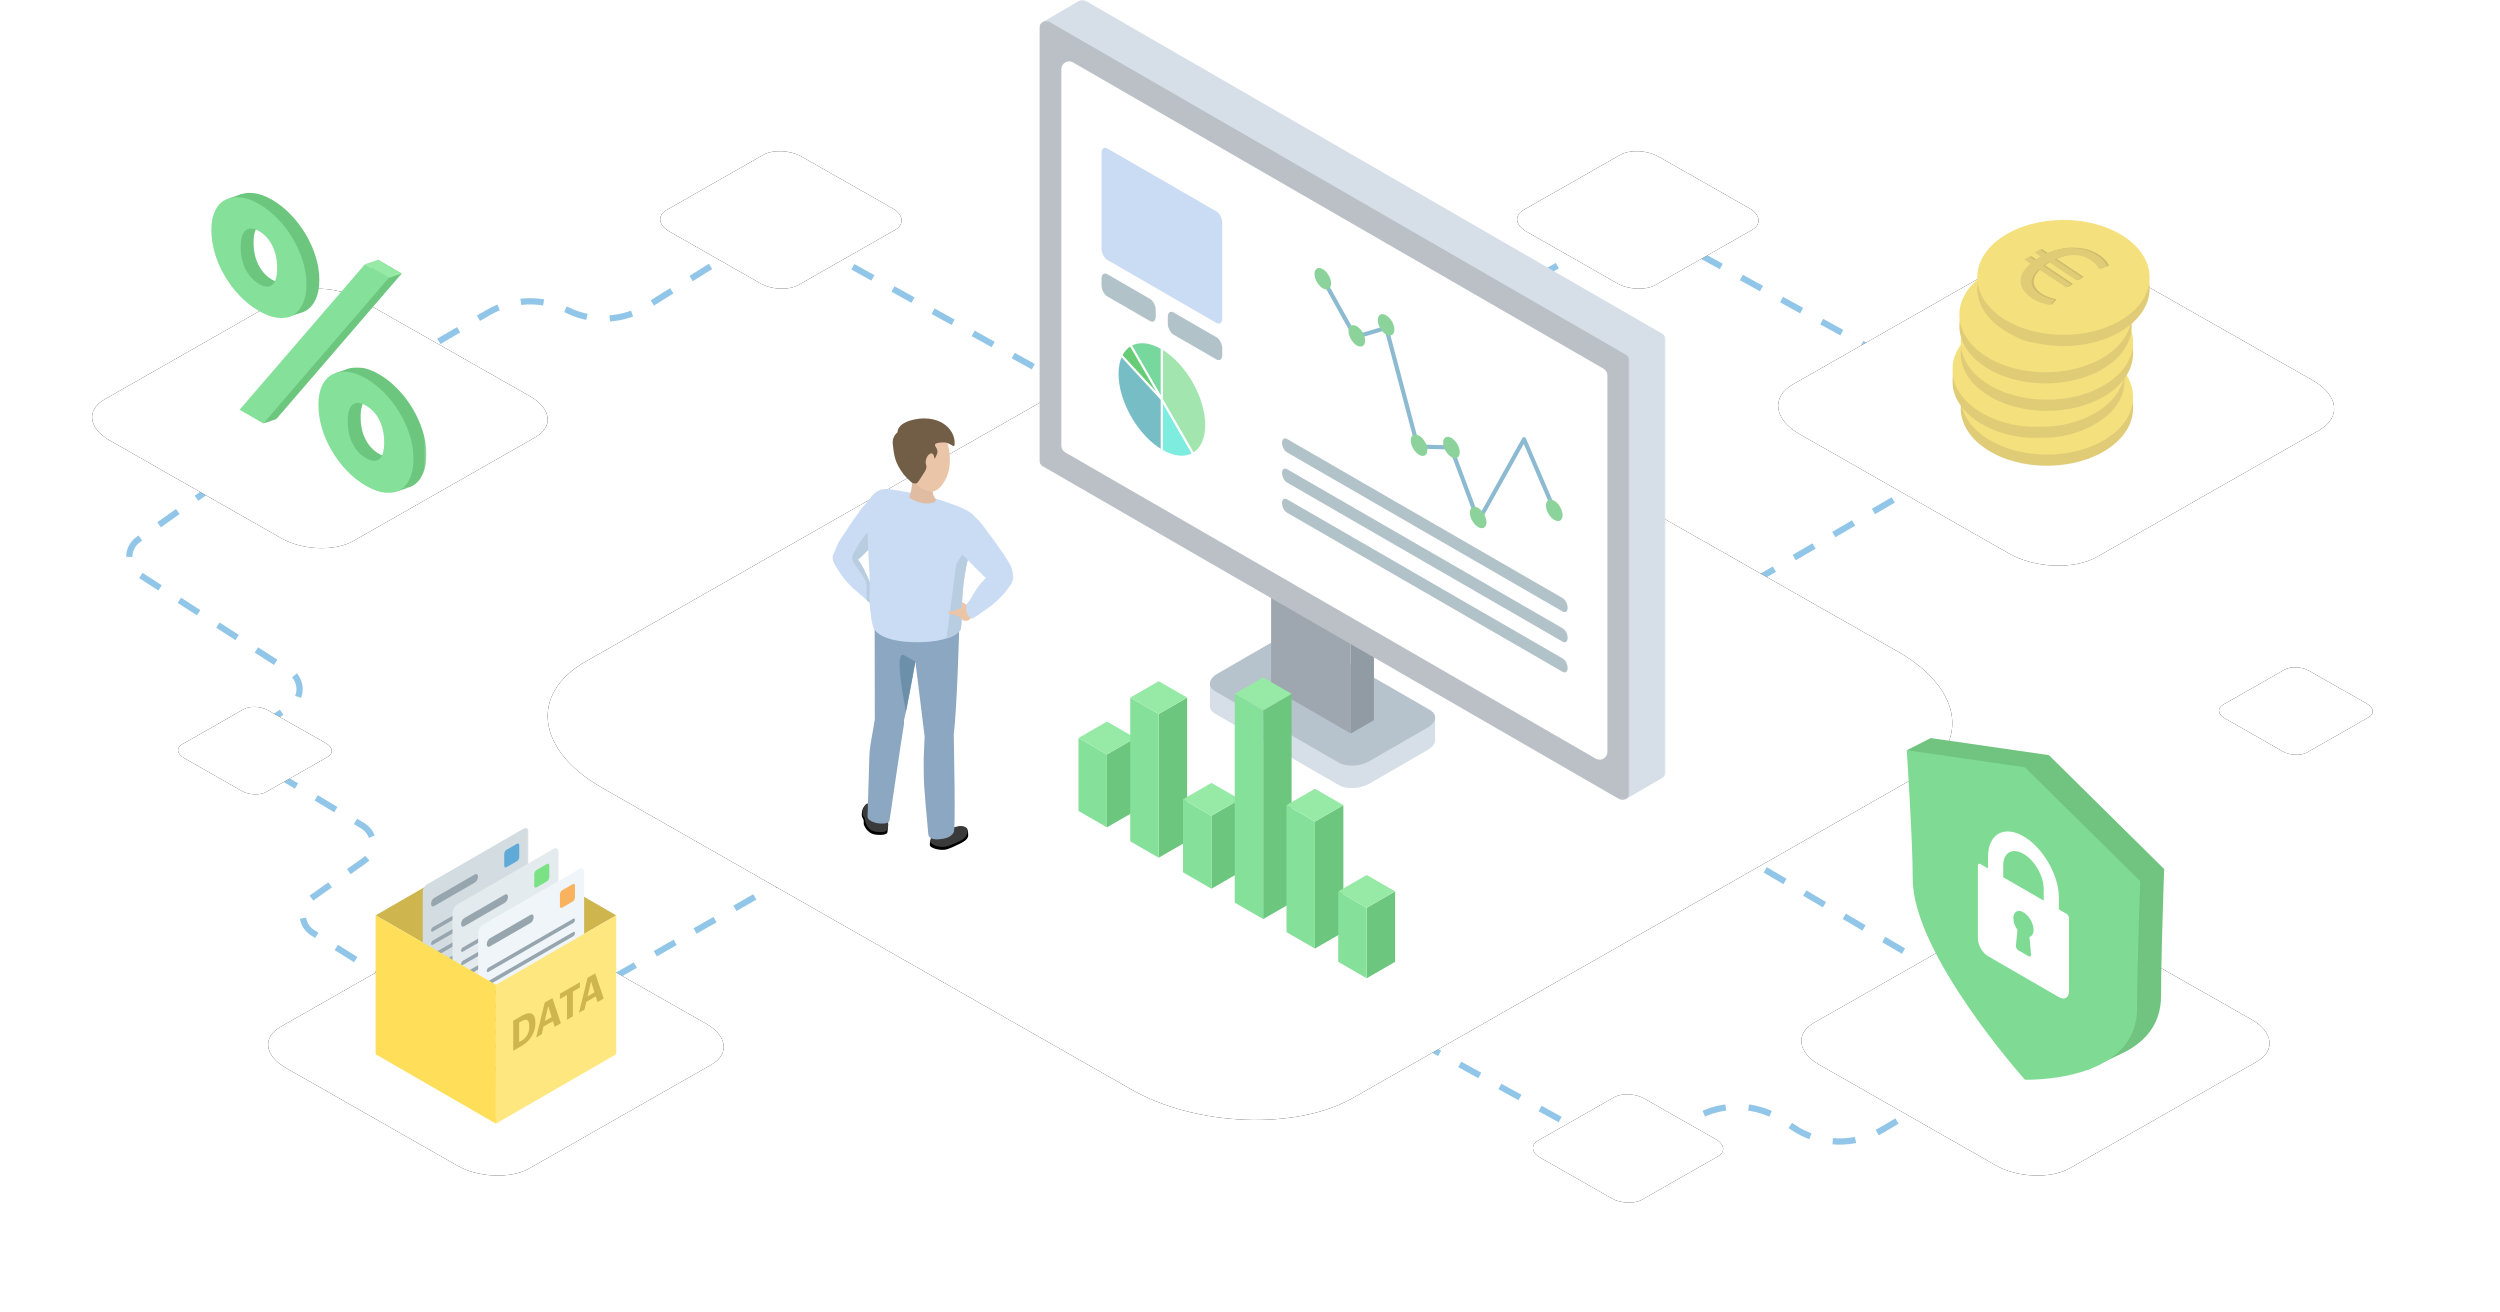 <svg xmlns="http://www.w3.org/2000/svg" xmlns:xlink="http://www.w3.org/1999/xlink" width="1200" height="630" viewBox="0 0 1200 630"><defs><filter id="b" width="164.1%" height="212.5%" x="-32%" y="-56.2%" filterUnits="objectBoundingBox"><feOffset in="SourceAlpha" result="shadowOffsetOuter1"/><feGaussianBlur in="shadowOffsetOuter1" result="shadowBlurOuter1" stdDeviation="24"/><feColorMatrix in="shadowBlurOuter1" values="0 0 0 0 0.216 0 0 0 0 0.561 0 0 0 0 0.749 0 0 0 0.15 0"/></filter><filter id="d" width="154%" height="194.7%" x="-27%" y="-47.4%" filterUnits="objectBoundingBox"><feOffset in="SourceAlpha" result="shadowOffsetOuter1"/><feGaussianBlur in="shadowOffsetOuter1" result="shadowBlurOuter1" stdDeviation="24"/><feColorMatrix in="shadowBlurOuter1" values="0 0 0 0 0.216 0 0 0 0 0.561 0 0 0 0 0.749 0 0 0 0.15 0"/></filter><filter id="f" width="224.3%" height="318.2%" x="-62.1%" y="-109.1%" filterUnits="objectBoundingBox"><feOffset in="SourceAlpha" result="shadowOffsetOuter1"/><feGaussianBlur in="shadowOffsetOuter1" result="shadowBlurOuter1" stdDeviation="24"/><feColorMatrix in="shadowBlurOuter1" values="0 0 0 0 0.216 0 0 0 0 0.561 0 0 0 0 0.749 0 0 0 0.15 0"/></filter><filter id="h" width="224.3%" height="318.2%" x="-62.1%" y="-109.1%" filterUnits="objectBoundingBox"><feOffset in="SourceAlpha" result="shadowOffsetOuter1"/><feGaussianBlur in="shadowOffsetOuter1" result="shadowBlurOuter1" stdDeviation="24"/><feColorMatrix in="shadowBlurOuter1" values="0 0 0 0 0.216 0 0 0 0 0.561 0 0 0 0 0.749 0 0 0 0.15 0"/></filter><filter id="j" width="165.8%" height="215.6%" x="-32.9%" y="-57.8%" filterUnits="objectBoundingBox"><feOffset in="SourceAlpha" result="shadowOffsetOuter1"/><feGaussianBlur in="shadowOffsetOuter1" result="shadowBlurOuter1" stdDeviation="24"/><feColorMatrix in="shadowBlurOuter1" values="0 0 0 0 0.216 0 0 0 0 0.561 0 0 0 0 0.749 0 0 0 0.15 0"/></filter><filter id="l" width="165.8%" height="215.6%" x="-32.9%" y="-57.8%" filterUnits="objectBoundingBox"><feOffset in="SourceAlpha" result="shadowOffsetOuter1"/><feGaussianBlur in="shadowOffsetOuter1" result="shadowBlurOuter1" stdDeviation="24"/><feColorMatrix in="shadowBlurOuter1" values="0 0 0 0 0.216 0 0 0 0 0.561 0 0 0 0 0.749 0 0 0 0.15 0"/></filter><filter id="n" width="121.4%" height="137.5%" x="-10.7%" y="-18.8%" filterUnits="objectBoundingBox"><feOffset in="SourceAlpha" result="shadowOffsetOuter1"/><feGaussianBlur in="shadowOffsetOuter1" result="shadowBlurOuter1" stdDeviation="24"/><feColorMatrix in="shadowBlurOuter1" values="0 0 0 0 0.216 0 0 0 0 0.561 0 0 0 0 0.749 0 0 0 0.15 0"/></filter><filter id="p" width="257.7%" height="376.9%" x="-78.9%" y="-138.5%" filterUnits="objectBoundingBox"><feOffset in="SourceAlpha" result="shadowOffsetOuter1"/><feGaussianBlur in="shadowOffsetOuter1" result="shadowBlurOuter1" stdDeviation="24"/><feColorMatrix in="shadowBlurOuter1" values="0 0 0 0 0.216 0 0 0 0 0.561 0 0 0 0 0.749 0 0 0 0.15 0"/></filter><filter id="r" width="295.3%" height="442.9%" x="-97.6%" y="-171.4%" filterUnits="objectBoundingBox"><feOffset in="SourceAlpha" result="shadowOffsetOuter1"/><feGaussianBlur in="shadowOffsetOuter1" result="shadowBlurOuter1" stdDeviation="24"/><feColorMatrix in="shadowBlurOuter1" values="0 0 0 0 0.216 0 0 0 0 0.561 0 0 0 0 0.749 0 0 0 0.15 0"/></filter><filter id="t" width="295.3%" height="442.9%" x="-97.6%" y="-171.4%" filterUnits="objectBoundingBox"><feOffset in="SourceAlpha" result="shadowOffsetOuter1"/><feGaussianBlur in="shadowOffsetOuter1" result="shadowBlurOuter1" stdDeviation="24"/><feColorMatrix in="shadowBlurOuter1" values="0 0 0 0 0.216 0 0 0 0 0.561 0 0 0 0 0.749 0 0 0 0.15 0"/></filter><path id="a" d="M873.334,511.122 L957.918,559.335 C968.279,565.306 984.34,565.954 993.458,560.768 L1083.257,509.587 C1092.341,504.4 1091.201,495.358 1080.701,489.353 L996.014,441.209 C985.479,435.237 969.592,434.589 960.474,439.776 L870.674,490.957 C861.729,496.075 862.834,505.117 873.334,511.122 Z"/><path id="c" d="M863.824,208.396 L964.267,265.649 C976.572,272.739 995.643,273.509 1006.471,267.35 L1113.108,206.573 C1123.894,200.414 1122.541,189.677 1110.073,182.545 L1009.506,125.374 C996.997,118.283 978.13,117.513 967.302,123.672 L860.666,184.45 C850.043,190.528 851.355,201.265 863.824,208.396 Z"/><path id="e" d="M321.376,111.164 L364.99,136.023 C370.332,139.102 378.614,139.436 383.315,136.762 L429.618,110.372 C434.302,107.698 433.714,103.035 428.3,99.939 L384.633,75.115 C379.201,72.036 371.009,71.701 366.308,74.376 L320.005,100.766 C315.392,103.405 315.962,108.067 321.376,111.164 Z"/><path id="g" d="M732.71,111.164 L776.324,136.023 C781.666,139.102 789.948,139.436 794.649,136.762 L840.952,110.372 C845.636,107.698 845.048,103.035 839.634,99.939 L795.967,75.115 C790.535,72.036 782.343,71.701 777.642,74.376 L731.339,100.766 C726.726,103.405 727.296,108.067 732.71,111.164 Z"/><path id="i" d="M52.655,211.401 L134.958,258.314 C145.04,264.124 160.668,264.755 169.54,259.708 L256.918,209.907 C265.757,204.861 264.648,196.062 254.431,190.219 L172.027,143.373 C161.777,137.563 146.317,136.932 137.445,141.978 L50.067,191.78 C41.363,196.76 42.438,205.558 52.655,211.401 Z"/><path id="k" d="M137.153,512.555 L219.456,559.468 C229.538,565.278 245.165,565.909 254.038,560.862 L341.416,511.061 C350.254,506.015 349.145,497.216 338.929,491.373 L256.525,444.527 C246.274,438.717 230.815,438.086 221.943,443.132 L134.565,492.933 C125.861,497.914 126.936,506.712 137.153,512.555 Z"/><path id="m" d="M288.953,378.119 L542.706,522.757 C573.79,540.671 621.971,542.616 649.325,527.057 L918.723,373.513 C945.974,357.954 942.554,330.828 911.056,312.812 L656.992,168.379 C625.39,150.466 577.727,148.521 550.373,164.08 L280.975,317.623 C254.139,332.978 257.454,360.104 288.953,378.119 Z"/><path id="o" d="M739.346,555.68 L773.708,575.266 C777.917,577.692 784.442,577.955 788.146,575.848 L824.627,555.056 C828.317,552.949 827.854,549.276 823.589,546.836 L789.184,527.277 C784.905,524.852 778.45,524.588 774.746,526.695 L738.265,547.487 C734.631,549.567 735.08,553.24 739.346,555.68 Z"/><path id="q" d="M1067.982,344.856 L1095.736,360.676 C1099.136,362.635 1104.405,362.848 1107.397,361.146 L1136.863,344.352 C1139.843,342.65 1139.469,339.683 1136.024,337.713 L1108.236,321.915 C1104.779,319.956 1099.566,319.743 1096.574,321.445 L1067.109,338.239 C1064.174,339.918 1064.536,342.885 1067.982,344.856 Z"/><path id="s" d="M88.335,363.856 L116.09,379.676 C119.489,381.635 124.759,381.848 127.751,380.146 L157.216,363.352 C160.197,361.65 159.823,358.683 156.378,356.713 L128.59,340.915 C125.133,338.956 119.92,338.743 116.928,340.445 L87.463,357.239 C84.528,358.918 84.89,361.885 88.335,363.856 Z"/><polygon id="u" points="0 0 82.728 0 82.728 55.173 0 55.173"/><polygon id="w" points="0 0 82.728 0 82.728 55.173 0 55.173"/><polygon id="y" points="0 0 283.224 0 283.224 373.887 0 373.887"/><polygon id="A" points="0 0 283.224 0 283.224 373.887 0 373.887"/><polygon id="C" points="0 0 33.558 0 33.558 52.798 0 52.798"/><polygon id="E" points="0 0 45.636 0 45.636 58.17 0 58.17"/><polygon id="G" points="0 0 50.868 0 50.868 110.315 0 110.315"/></defs><g fill="none" fill-rule="evenodd"><rect width="1200" height="630" fill="#FFF"/><path stroke="#91C6E8" stroke-dasharray="11" stroke-width="3" d="M153.609,197.053 L234.298,150.066 C245.848,143.34 259.994,142.827 272.001,148.699 L272.483,148.935 C284.731,154.925 299.205,154.157 310.751,146.905 L362.904,114.147 C369.072,110.273 376.857,110.058 383.229,113.585 L568.999,216.422 C575.049,219.772 582.401,219.758 588.439,216.385 L776.503,111.336 C782.518,107.976 789.84,107.949 795.88,111.265 L921.252,180.083 C935.776,188.055 941.087,206.293 933.114,220.817 C930.492,225.594 926.619,229.567 921.909,232.308 L726.06,346.323 L726.06,346.323 L937.348,470.425 C951.635,478.816 956.414,497.2 948.022,511.487 C945.46,515.85 941.835,519.494 937.486,522.08 L903.438,542.322 C890.14,550.229 873.475,549.758 860.645,541.112 L856.107,538.055 C843.418,529.505 826.963,528.942 813.72,536.606 L791.225,549.625 C785.167,553.13 777.718,553.214 771.583,549.846 L466.232,382.227 C460.136,378.881 452.739,378.941 446.698,382.388 L247.404,496.08 C241.015,499.725 233.141,499.568 226.901,495.672 L150.038,447.679 C145.353,444.754 143.927,438.586 146.852,433.901 C147.553,432.777 148.472,431.804 149.553,431.038 L174.803,413.147 C179.31,409.954 180.375,403.712 177.182,399.206 C176.382,398.077 175.356,397.126 174.17,396.414 L124.198,366.409 C119.464,363.565 117.93,357.422 120.773,352.687 C121.53,351.427 122.555,350.349 123.776,349.53 L139.364,339.076 C143.951,336 145.176,329.788 142.1,325.201 C141.34,324.069 140.357,323.103 139.211,322.365 L66.656,275.617 C62.013,272.626 60.674,266.437 63.666,261.795 C64.356,260.724 65.244,259.795 66.283,259.057 L153.609,197.053 L153.609,197.053 Z"/><use xlink:href="#a" fill="#000" filter="url(#b)"/><use xlink:href="#a" fill="#FFF"/><use xlink:href="#c" fill="#000" filter="url(#d)"/><use xlink:href="#c" fill="#FFF"/><use xlink:href="#e" fill="#000" filter="url(#f)"/><use xlink:href="#e" fill="#FFF"/><use xlink:href="#g" fill="#000" filter="url(#h)"/><use xlink:href="#g" fill="#FFF"/><use xlink:href="#i" fill="#000" filter="url(#j)"/><use xlink:href="#i" fill="#FFF"/><use xlink:href="#k" fill="#000" filter="url(#l)"/><use xlink:href="#k" fill="#FFF"/><use xlink:href="#m" fill="#000" filter="url(#n)"/><use xlink:href="#m" fill="#FFF"/><use xlink:href="#o" fill="#000" filter="url(#p)"/><use xlink:href="#o" fill="#FFF"/><use xlink:href="#q" fill="#000" filter="url(#r)"/><use xlink:href="#q" fill="#FFF"/><use xlink:href="#s" fill="#000" filter="url(#t)"/><use xlink:href="#s" fill="#FFF"/><g transform="translate(937.116 105.569)"><path fill="#E0CC77" d="M74.652,109.921 C58.498,120.693 32.308,120.693 16.154,109.921 C0,99.147 0,81.68 16.153,70.907 C32.307,60.133 58.496,60.135 74.65,70.907 C90.804,81.681 90.805,99.148 74.652,109.921"/><path fill="#F4E07D" d="M74.652,104.561 C58.498,115.333 32.308,115.333 16.154,104.561 C0,93.787 0,76.32 16.153,65.547 C32.307,54.773 58.496,54.775 74.65,65.547 C90.804,76.321 90.805,93.788 74.652,104.561"/><path fill="#CEBB6B" d="M39.986,98.046 C37.58,97.738 34.204,96.782 31.152,94.746 C27.405,92.247 25.509,89.07 25.878,85.739 C26.064,83.271 27.589,80.71 30.504,78.212 L27.637,76.3 L29.902,74.788 L32.539,76.546 C32.771,76.392 33.002,76.238 33.233,76.084 C33.973,75.59 34.713,75.158 35.407,74.757 L32.677,72.938 L34.99,71.395 L38.043,73.431 C41.835,71.642 45.906,70.778 49.652,70.747 C54.462,70.686 58.856,71.765 62.65,74.294 C65.377,76.115 66.719,78.058 67.321,79.385 L63.343,80.804 C62.881,79.569 61.539,77.873 59.458,76.485 C56.96,74.819 54.046,74.048 50.809,74.109 C48.079,74.079 45.073,74.85 42.16,76.176 L55.064,84.783 L52.751,86.324 L39.43,77.441 C38.782,77.811 38.043,78.243 37.395,78.675 C37.118,78.86 36.886,79.014 36.563,79.229 L49.976,88.176 L47.71,89.687 L34.621,80.958 C32.308,82.993 31.244,84.937 31.104,86.695 C31.012,89.039 32.446,91.168 34.944,92.834 C37.396,94.468 40.449,95.271 42.114,95.579 L39.986,98.046 Z"/><path fill="#E0CC77" d="M39.008,98.275 C36.602,97.966 33.226,97.01 30.173,94.975 C26.427,92.475 24.531,89.298 24.9,85.967 C25.085,83.499 26.611,80.939 29.525,78.441 L26.657,76.528 L28.924,75.016 L31.561,76.774 C31.792,76.62 32.023,76.466 32.255,76.312 C32.995,75.818 33.734,75.387 34.428,74.985 L31.699,73.166 L34.012,71.623 L37.064,73.658 C40.856,71.87 44.927,71.006 48.674,70.975 C53.483,70.914 57.877,71.993 61.671,74.523 C64.399,76.343 65.741,78.286 66.342,79.613 L62.365,81.032 C61.902,79.797 60.561,78.101 58.479,76.714 C55.981,75.047 53.068,74.276 49.83,74.337 C47.101,74.307 44.094,75.078 41.181,76.404 L54.085,85.011 L51.772,86.553 L38.452,77.67 C37.804,78.039 37.064,78.472 36.416,78.903 C36.139,79.088 35.908,79.243 35.585,79.458 L48.997,88.404 L46.732,89.915 L33.642,81.186 C31.33,83.222 30.265,85.165 30.126,86.923 C30.034,89.267 31.468,91.396 33.966,93.062 C36.418,94.696 39.47,95.498 41.135,95.806 L39.008,98.275 Z"/><g transform="translate(0 49.652)"><mask id="v" fill="#fff"><use xlink:href="#u"/></mask><path fill="#E0CC77" d="M70.613,47.093 C54.459,57.866 28.27,57.866 12.116,47.093 C-4.038,36.319 -4.038,18.852 12.114,8.08 C28.268,-2.694 54.457,-2.693 70.611,8.08 C86.765,18.854 86.767,36.321 70.613,47.093" mask="url(#v)"/></g><g transform="translate(0 44.292)"><mask id="x" fill="#fff"><use xlink:href="#w"/></mask><path fill="#F4E07D" d="M70.613,47.093 C54.459,57.866 28.27,57.866 12.116,47.093 C-4.038,36.319 -4.038,18.852 12.114,8.08 C28.268,-2.694 54.457,-2.693 70.611,8.08 C86.765,18.854 86.767,36.321 70.613,47.093" mask="url(#x)"/></g><path fill="#CEBB6B" d="M35.948,84.871 C33.541,84.563 30.166,83.606 27.113,81.571 C23.367,79.072 21.471,75.895 21.84,72.563 C22.025,70.095 23.551,67.535 26.465,65.037 L23.597,63.125 L25.863,61.612 L28.501,63.371 C28.732,63.217 28.963,63.062 29.195,62.908 C29.934,62.415 30.674,61.983 31.368,61.581 L28.639,59.762 L30.951,58.219 L34.004,60.256 C37.796,58.467 41.867,57.602 45.614,57.571 C50.423,57.51 54.817,58.59 58.611,61.119 C61.339,62.939 62.681,64.883 63.282,66.21 L59.305,67.628 C58.842,66.395 57.501,64.697 55.419,63.31 C52.921,61.644 50.008,60.873 46.77,60.934 C44.041,60.904 41.034,61.675 38.121,63 L51.025,71.607 L48.712,73.149 L35.392,64.266 C34.744,64.635 34.004,65.068 33.356,65.499 C33.079,65.685 32.848,65.839 32.524,66.054 L45.937,75.001 L43.671,76.511 L30.582,67.782 C28.27,69.818 27.205,71.761 27.066,73.52 C26.974,75.863 28.407,77.992 30.905,79.659 C33.358,81.292 36.41,82.096 38.075,82.404 L35.948,84.871 Z"/><path fill="#E0CC77" d="M34.969,85.099 C32.563,84.791 29.187,83.835 26.135,81.799 C22.388,79.3 20.492,76.123 20.861,72.792 C21.047,70.323 22.572,67.763 25.487,65.265 L22.618,63.353 L24.885,61.841 L27.522,63.599 C27.753,63.445 27.985,63.291 28.216,63.136 C28.956,62.643 29.696,62.211 30.389,61.81 L27.66,59.991 L29.973,58.447 L33.025,60.483 C36.818,58.695 40.889,57.831 44.635,57.8 C49.444,57.739 53.839,58.818 57.632,61.347 C60.36,63.168 61.702,65.111 62.304,66.438 L58.326,67.857 C57.864,66.622 56.522,64.926 54.44,63.538 C51.942,61.872 49.029,61.101 45.791,61.162 C43.062,61.132 40.056,61.903 37.142,63.228 L50.046,71.836 L47.734,73.377 L34.413,64.494 C33.765,64.864 33.025,65.296 32.378,65.728 C32.1,65.913 31.869,66.067 31.546,66.282 L44.958,75.229 L42.693,76.74 L29.604,68.011 C27.291,70.046 26.226,71.99 26.087,73.748 C25.995,76.092 27.429,78.221 29.927,79.887 C32.379,81.521 35.431,82.324 37.096,82.632 L34.969,85.099 Z"/><path fill="#E0CC77" d="M74.652,83.57 C58.498,94.342 32.308,94.342 16.154,83.57 C0,72.796 0,55.329 16.153,44.556 C32.307,33.783 58.496,33.784 74.65,44.556 C90.804,55.33 90.805,72.797 74.652,83.57"/><path fill="#F4E07D" d="M74.652,78.21 C58.498,88.982 32.308,88.982 16.154,78.21 C0,67.436 0,49.969 16.153,39.196 C32.307,28.423 58.496,28.424 74.65,39.196 C90.804,49.97 90.805,67.437 74.652,78.21"/><path fill="#CEBB6B" d="M39.986,71.696 C37.58,71.387 34.204,70.431 31.152,68.396 C27.405,65.896 25.509,62.719 25.878,59.388 C26.064,56.92 27.589,54.36 30.504,51.862 L27.637,49.949 L29.902,48.437 L32.539,50.195 C32.771,50.041 33.002,49.887 33.233,49.733 C33.973,49.239 34.713,48.808 35.407,48.406 L32.677,46.587 L34.99,45.044 L38.043,47.079 C41.835,45.291 45.906,44.427 49.652,44.396 C54.462,44.335 58.856,45.414 62.65,47.943 C65.377,49.764 66.719,51.707 67.321,53.034 L63.343,54.453 C62.881,53.218 61.539,51.522 59.458,50.134 C56.96,48.468 54.046,47.697 50.809,47.758 C48.079,47.728 45.073,48.499 42.16,49.825 L55.064,58.432 L52.751,59.974 L39.43,51.091 C38.782,51.46 38.043,51.893 37.395,52.324 C37.118,52.509 36.886,52.664 36.563,52.879 L49.976,61.825 L47.71,63.336 L34.621,54.607 C32.308,56.643 31.244,58.586 31.104,60.344 C31.012,62.688 32.446,64.817 34.944,66.483 C37.396,68.117 40.449,68.919 42.114,69.227 L39.986,71.696 Z"/><path fill="#E0CC77" d="M39.008,71.924 C36.602,71.616 33.226,70.659 30.173,68.624 C26.427,66.125 24.531,62.948 24.9,59.617 C25.085,57.148 26.611,54.588 29.525,52.09 L26.657,50.178 L28.924,48.666 L31.561,50.424 C31.792,50.27 32.023,50.115 32.255,49.961 C32.995,49.468 33.734,49.036 34.428,48.634 L31.699,46.815 L34.012,45.272 L37.064,47.309 C40.856,45.52 44.927,44.655 48.674,44.624 C53.483,44.563 57.877,45.643 61.671,48.172 C64.399,49.992 65.741,51.936 66.342,53.263 L62.365,54.681 C61.902,53.447 60.561,51.751 58.479,50.363 C55.981,48.697 53.068,47.926 49.83,47.987 C47.101,47.957 44.094,48.728 41.181,50.053 L54.085,58.66 L51.772,60.202 L38.452,51.319 C37.804,51.688 37.064,52.121 36.416,52.553 C36.139,52.738 35.908,52.892 35.585,53.107 L48.997,62.054 L46.732,63.564 L33.642,54.836 C31.33,56.871 30.265,58.814 30.126,60.573 C30.034,62.917 31.468,65.045 33.966,66.712 C36.418,68.345 39.47,69.149 41.135,69.457 L39.008,71.924 Z"/><path fill="#E0CC77" d="M73.992,70.395 C57.838,81.167 31.649,81.167 15.495,70.395 C-0.659,59.621 -0.659,42.154 15.493,31.381 C31.647,20.607 57.837,20.609 73.991,31.381 C90.144,42.155 90.146,59.622 73.992,70.395"/><path fill="#F4E07D" d="M73.992,65.035 C57.838,75.807 31.649,75.807 15.495,65.035 C-0.659,54.261 -0.659,36.794 15.493,26.021 C31.647,15.247 57.837,15.249 73.991,26.021 C90.144,36.795 90.146,54.262 73.992,65.035"/><path fill="#CEBB6B" d="M39.327,58.52 C36.92,58.212 33.545,57.256 30.492,55.22 C26.746,52.721 24.85,49.544 25.219,46.213 C25.404,43.745 26.93,41.184 29.844,38.686 L26.977,36.774 L29.242,35.262 L31.88,37.02 C32.111,36.866 32.342,36.712 32.574,36.558 C33.313,36.064 34.053,35.632 34.747,35.231 L32.018,33.412 L34.331,31.868 L37.383,33.904 C41.175,32.116 45.246,31.252 48.993,31.221 C53.802,31.16 58.196,32.239 61.99,34.768 C64.718,36.589 66.06,38.532 66.661,39.859 L62.684,41.278 C62.221,40.043 60.88,38.347 58.798,36.959 C56.3,35.293 53.387,34.522 50.149,34.583 C47.42,34.553 44.413,35.324 41.5,36.649 L54.404,45.257 L52.091,46.798 L38.771,37.915 C38.123,38.285 37.383,38.717 36.735,39.149 C36.458,39.334 36.227,39.488 35.903,39.703 L49.316,48.65 L47.051,50.161 L33.961,41.432 C31.649,43.467 30.584,45.411 30.445,47.169 C30.353,49.513 31.786,51.642 34.285,53.308 C36.737,54.942 39.789,55.744 41.454,56.053 L39.327,58.52 Z"/><path fill="#E0CC77" d="M38.348,58.749 C35.942,58.44 32.566,57.484 29.514,55.449 C25.767,52.949 23.871,49.772 24.24,46.441 C24.426,43.973 25.951,41.413 28.866,38.915 L25.997,37.002 L28.264,35.49 L30.901,37.248 C31.133,37.094 31.364,36.94 31.595,36.786 C32.335,36.292 33.075,35.861 33.769,35.459 L31.039,33.64 L33.352,32.097 L36.405,34.134 C40.197,32.344 44.268,31.48 48.014,31.449 C52.824,31.388 57.218,32.467 61.011,34.996 C63.739,36.817 65.081,38.76 65.683,40.087 L61.705,41.506 C61.243,40.272 59.901,38.575 57.82,37.187 C55.322,35.521 52.408,34.75 49.171,34.811 C46.441,34.781 43.435,35.552 40.521,36.878 L53.425,45.485 L51.113,47.027 L37.792,38.144 C37.144,38.513 36.405,38.946 35.757,39.377 C35.479,39.562 35.248,39.717 34.925,39.932 L48.337,48.878 L46.072,50.389 L32.983,41.66 C30.67,43.696 29.606,45.639 29.466,47.397 C29.374,49.741 30.808,51.87 33.306,53.536 C35.758,55.17 38.811,55.973 40.475,56.282 L38.348,58.749 Z"/><path fill="#E0CC77" d="M82.58,52.453 C66.426,63.226 40.237,63.226 24.083,52.453 C7.929,41.68 7.929,24.212 24.081,13.44 C40.235,2.666 66.425,2.668 82.578,13.44 C98.732,24.214 98.734,41.681 82.58,52.453"/><path fill="#F4E07D" d="M82.58,47.093 C66.426,57.866 40.237,57.866 24.083,47.093 C7.929,36.319 7.929,18.852 24.081,8.08 C40.235,-2.694 66.425,-2.693 82.578,8.08 C98.732,18.854 98.734,36.321 82.58,47.093"/><path fill="#CEBB6B" d="M47.915,40.579 C45.509,40.271 42.133,39.315 39.08,37.279 C35.334,34.78 33.438,31.603 33.807,28.272 C33.992,25.803 35.518,23.243 38.432,20.745 L35.564,18.833 L37.831,17.321 L40.468,19.079 L41.162,18.616 C41.902,18.123 42.641,17.691 43.335,17.29 L40.606,15.47 L42.919,13.927 L45.971,15.963 C49.763,14.175 53.834,13.311 57.581,13.279 C62.39,13.219 66.784,14.298 70.578,16.827 C73.306,18.647 74.648,20.591 75.249,21.918 L71.272,23.336 C70.809,22.102 69.468,20.406 67.386,19.018 C64.888,17.352 61.975,16.581 58.737,16.642 C56.008,16.612 53.001,17.383 50.088,18.708 L62.992,27.315 L60.679,28.857 L47.359,19.974 C46.711,20.343 45.971,20.776 45.323,21.208 C45.046,21.393 44.815,21.547 44.491,21.762 L57.904,30.709 L55.639,32.219 L42.549,23.491 C40.237,25.526 39.172,27.47 39.033,29.228 C38.941,31.572 40.375,33.7 42.873,35.367 C45.325,37 48.377,37.804 50.042,38.112 L47.915,40.579 Z"/><path fill="#E0CC77" d="M46.936,40.807 C44.53,40.499 41.154,39.543 38.102,37.507 C34.355,35.008 32.459,31.831 32.828,28.5 C33.014,26.032 34.539,23.471 37.454,20.973 L34.585,19.061 L36.852,17.549 L39.489,19.307 L40.183,18.845 C40.923,18.351 41.663,17.919 42.356,17.518 L39.627,15.699 L41.94,14.156 L44.992,16.192 C48.785,14.403 52.856,13.539 56.602,13.508 C61.411,13.447 65.806,14.526 69.599,17.055 C72.327,18.876 73.669,20.819 74.271,22.146 L70.293,23.565 C69.831,22.331 68.489,20.634 66.408,19.246 C63.909,17.58 60.996,16.809 57.758,16.87 C55.029,16.84 52.023,17.611 49.109,18.937 L62.013,27.544 L59.701,29.086 L46.38,20.202 C45.732,20.572 44.992,21.004 44.345,21.436 C44.067,21.621 43.836,21.775 43.513,21.99 L56.925,30.937 L54.66,32.448 L41.571,23.719 C39.258,25.754 38.194,27.698 38.054,29.456 C37.962,31.8 39.396,33.929 41.894,35.595 C44.346,37.229 47.399,38.032 49.063,38.34 L46.936,40.807 Z"/></g><g transform="translate(498.884)"><polygon fill="#D6DFE8" points="189.963 355.6 189.963 344.064 182.497 351.459 183.017 361.945"/><path fill="#D6DFE8" d="M143.707,376.844 L84.377,342.59 C80.664,340.446 81.133,336.666 85.421,334.19 L113.604,317.92 C117.891,315.445 124.437,315.173 128.15,317.317 L187.481,351.571 C191.194,353.715 190.724,357.495 186.436,359.97 L158.254,376.24 C153.967,378.717 147.42,378.988 143.707,376.844"/><polygon fill="#D6DFE8" points="81.872 339.028 81.876 328.113 90.192 330.468 89.251 339.028"/><polygon fill="#D6DFE8" points="1.664 10.543 19.162 .369 29.202 29.525"/><path fill="#B6C3CC" d="M143.707,366.058 L84.377,331.804 C80.664,329.66 81.133,325.88 85.421,323.405 L113.604,307.135 C117.891,304.659 124.437,304.387 128.15,306.531 L187.481,340.786 C191.194,342.929 190.724,346.71 186.436,349.185 L158.254,365.455 C153.967,367.931 147.42,368.203 143.707,366.058"/><polygon fill="#9EA7AF" points="149.495 352.093 111.244 330.008 111.244 243.727 149.495 265.812"/><polygon fill="#909BA3" points="160.614 345.673 149.495 352.092 149.495 265.813 160.614 259.392"/><polygon fill="#D6DFE8" points="298.859 373.502 281.195 383.748 278.577 357.343"/><g transform="translate(17.385)"><mask id="z" fill="#fff"><use xlink:href="#y"/></mask><path fill="#D6DFE8" d="M278.314,373.444 L1.637,213.704 C0.625,213.12 0,212.039 0,210.87 L0,3.278 C0,0.758 2.729,-0.817 4.911,0.444 L281.587,160.183 C282.601,160.768 283.224,161.848 283.224,163.018 L283.224,370.609 C283.224,373.129 280.497,374.704 278.314,373.444" mask="url(#z)"/></g><g transform="translate(0 10.113)"><mask id="B" fill="#fff"><use xlink:href="#A"/></mask><path fill="#BAC0C6" d="M278.313,373.444 L1.637,213.704 C0.624,213.12 -0,212.039 -0,210.87 L-0,3.278 C-0,0.758 2.728,-0.817 4.91,0.444 L281.587,160.183 C282.6,160.768 283.224,161.848 283.224,163.018 L283.224,370.609 C283.224,373.129 280.496,374.704 278.313,373.444" mask="url(#B)"/></g><path fill="#FFF" d="M267.059,364.15 L12.427,217.139 C11.271,216.47 10.559,215.237 10.559,213.902 L10.559,33.2 C10.559,30.322 13.673,28.525 16.165,29.963 L270.797,176.974 C271.953,177.643 272.665,178.876 272.665,180.211 L272.665,360.913 C272.665,363.79 269.551,365.588 267.059,364.15"/><path fill="#C9DCF4" d="M32.636,124.769 L85.005,155.003 C86.54,155.891 87.786,154.949 87.786,152.902 L87.786,106.805 C87.786,104.758 86.54,102.379 85.005,101.492 L32.636,71.258 C31.1,70.37 29.856,71.312 29.856,73.36 L29.856,119.456 C29.856,121.504 31.1,123.882 32.636,124.769"/><path fill="#B1C2C9" d="M64.439 160.646 85.005 172.519C86.54 173.407 87.786 172.465 87.786 170.418L87.786 167.187C87.786 165.139 86.54 162.761 85.005 161.874L64.439 150.001C62.903 149.113 61.658 150.055 61.658 152.103L61.658 155.334C61.658 157.381 62.903 159.76 64.439 160.646M32.636 142.285 53.084 154.091C54.62 154.978 55.864 154.036 55.864 151.988L55.864 148.758C55.864 146.71 54.62 144.331 53.084 143.445L32.636 131.64C31.1 130.752 29.856 131.694 29.856 133.742L29.856 136.973C29.856 139.02 31.1 141.399 32.636 142.285M118.896 217.151 251.178 293.523C252.51 294.293 253.59 293.476 253.59 291.699L253.59 291.699C253.59 289.923 252.51 287.86 251.178 287.091L118.896 210.718C117.564 209.948 116.485 210.765 116.485 212.542 116.485 214.318 117.564 216.381 118.896 217.151M118.896 231.629 251.178 308.002C252.51 308.771 253.59 307.954 253.59 306.178L253.59 306.178C253.59 304.402 252.51 302.339 251.178 301.569L118.896 225.197C117.564 224.427 116.485 225.244 116.485 227.02 116.485 228.797 117.564 230.859 118.896 231.629M118.896 246.108 251.178 322.48C252.51 323.25 253.59 322.433 253.59 320.657L253.59 320.657C253.59 318.88 252.51 316.817 251.178 316.048L118.896 239.675C117.564 238.906 116.485 239.723 116.485 241.499L116.485 241.499C116.485 243.275 117.564 245.338 118.896 246.108"/><polyline stroke="#8CBAD1" stroke-linecap="round" stroke-linejoin="round" stroke-width="2" points="247.88 246.462 232.65 210.828 210.751 250.105 197.588 214.778 181.605 214.342 166.519 157.376 151.691 161.772 136.06 133.773"/><path fill="#8CD39B" d="M243.184 242.67C243.184 245.211 244.968 248.303 247.169 249.574 249.371 250.844 251.155 249.814 251.155 247.273 251.155 244.73 249.371 241.64 247.169 240.369 244.968 239.098 243.184 240.128 243.184 242.67M132.074 131.473C132.074 134.014 133.859 137.106 136.059 138.376 138.261 139.647 140.046 138.617 140.046 136.075 140.046 133.533 138.261 130.442 136.059 129.172 133.859 127.901 132.074 128.931 132.074 131.473M148.404 158.916C148.404 161.457 150.188 164.549 152.389 165.819 154.591 167.09 156.376 166.06 156.376 163.519 156.376 160.976 154.591 157.885 152.389 156.615 150.188 155.344 148.404 156.374 148.404 158.916M162.454 153.615C162.454 156.156 164.239 159.248 166.44 160.519 168.642 161.79 170.426 160.759 170.426 158.218 170.426 155.675 168.642 152.585 166.44 151.314 164.239 150.043 162.454 151.074 162.454 153.615M178.288 211.405C178.288 213.947 180.072 217.039 182.273 218.309 184.475 219.58 186.259 218.55 186.259 216.008 186.259 213.466 184.475 210.375 182.273 209.105 180.072 207.834 178.288 208.864 178.288 211.405M193.831 212.498C193.831 215.04 195.615 218.132 197.816 219.402 200.018 220.673 201.802 219.643 201.802 217.101 201.802 214.559 200.018 211.468 197.816 210.198 195.615 208.927 193.831 209.957 193.831 212.498M206.645 246.094C206.645 248.635 208.429 251.727 210.63 252.998 212.832 254.268 214.616 253.238 214.616 250.697 214.616 248.154 212.832 245.063 210.63 243.793 208.429 242.522 206.645 243.552 206.645 246.094"/><path fill="#77D89E" d="M43.757,165.654 C47.612,163.429 52.937,163.75 58.82,167.146 L58.82,191.743 L43.757,165.654 Z"/><path stroke="#FFF" d="M43.757,165.654 C47.612,163.429 52.937,163.75 58.82,167.146 L58.82,191.743 L43.757,165.654 Z"/><path fill="#66CC75" d="M39.306,170.63 C40.38,168.418 41.891,166.732 43.758,165.653 L58.821,191.743 L39.306,170.63 Z"/><path stroke="#FFF" d="M39.306,170.63 C40.38,168.418 41.891,166.732 43.758,165.653 L58.821,191.743 L39.306,170.63 Z"/><path fill="#77BDC6" d="M58.82,191.743 L58.82,216.34 C47.056,209.548 37.518,193.029 37.518,179.444 C37.518,175.941 38.162,172.986 39.305,170.63 L58.82,191.743 Z"/><path stroke="#FFF" d="M58.82,191.743 L58.82,216.34 C47.056,209.548 37.518,193.029 37.518,179.444 C37.518,175.941 38.162,172.986 39.305,170.63 L58.82,191.743 Z"/><path fill="#7EEDE0" d="M73.883,217.833 C70.029,220.058 64.703,219.736 58.82,216.34 L58.82,191.744 L73.883,217.833 Z"/><path stroke="#FFF" d="M73.883,217.833 C70.029,220.058 64.703,219.736 58.82,216.34 L58.82,191.744 L73.883,217.833 Z"/><path fill="#A3E5AE" d="M80.123,204.042 C80.123,207.545 79.479,210.5 78.336,212.857 C77.262,215.068 75.75,216.755 73.884,217.832 L58.821,191.743 L58.821,167.147 C70.586,173.939 80.123,190.457 80.123,204.042"/><path stroke="#FFF" d="M80.123,204.042 C80.123,207.545 79.479,210.5 78.336,212.857 C77.262,215.068 75.75,216.755 73.884,217.832 L58.821,191.743 L58.821,167.147 C70.586,173.939 80.123,190.457 80.123,204.042 Z"/></g><g transform="translate(399.66 200.843)"><path fill="#000" d="M65.025,198.894 L64.731,197.346 C64.731,197.346 64.551,197.571 64.32,197.884 C63.367,197.022 61.602,196.14 60.002,196.573 C57.73,197.188 57.118,197.269 54.812,197.269 C52.043,197.27 50.344,197.41 48.94,198.923 C47.536,200.435 46.037,204.357 46.906,205.344 C47.843,206.406 50.901,207.251 53.48,207.063 C55.693,206.902 58.838,205.167 60.923,204.202 C65.479,202.094 65.169,200.492 65.025,198.894"/><path fill="#3A3A3A" d="M60.995,202.93 C58.913,203.902 55.65,205.475 53.437,205.636 C50.858,205.824 48.128,204.822 47.192,203.759 C46.322,202.772 47.831,199.66 48.489,198.061 C49.271,196.162 52.054,196.523 54.823,196.522 C57.13,196.522 57.742,196.441 60.013,195.826 C62.315,195.203 64.377,196.197 64.643,197.006 C65.015,198.134 65.022,201.05 60.995,202.93"/><path fill="#EAC5A7" d="M55.141,195.639 C55.142,196.851 55.306,198.837 54.083,199.607 C54.083,199.607 49.846,201.168 48.968,198.862 C48.672,198.086 47.986,194.227 47.868,193.071 C47.748,191.888 54.845,190.066 55.034,190.866 C55.149,191.357 55.139,193.951 55.141,195.639"/><path fill="#000" d="M14.857,186.751 L15.783,185.561 C15.783,185.561 16.451,185.697 16.4,185.979 C17.679,186.079 18.59,186.822 19.438,187.922 C20.64,189.483 21.023,189.861 22.675,191.137 C24.658,192.669 26.879,193.845 26.629,195.349 C26.383,196.827 26.564,198.715 26.012,199.163 C25.196,199.824 23.907,199.914 22.701,199.902 C21.251,199.887 19.097,199.89 17.379,198.37 C16.473,197.569 15.992,197.07 15.232,195.547 C14.601,194.283 15.188,193.607 14.769,192.527 C14.527,191.904 14.335,191.867 14.063,191.028 C13.814,190.258 14.109,187.594 14.857,186.751"/><path fill="#3A3A3A" d="M14.372,190.058 C14.406,190.752 14.878,190.805 15.237,191.66 C15.834,193.085 15.484,193.178 15.871,194.18 C16.387,195.52 16.997,196.403 17.809,197.121 C19.527,198.64 22.242,198.578 23.647,198.569 C24.284,198.565 25.453,198.408 26.034,197.708 C26.643,196.974 26.648,195.681 26.657,195.026 C26.677,193.437 26.622,192.593 26.445,190.888 C26.27,189.192 22.122,188.804 20.919,187.244 C19.701,185.662 18.921,184.422 16.621,184.855 C15.535,185.06 14.24,187.368 14.372,190.058"/><path fill="#EAC5A7" d="M19.029 188.092C19.028 189.304 18.864 191.29 20.087 192.06 20.087 192.06 24.324 193.621 25.202 191.315 25.498 190.539 26.184 186.68 26.302 185.524 26.422 184.341 19.325 182.519 19.136 183.319 19.021 183.81 19.031 186.404 19.029 188.092M53.76 146.996C57.025 148.434 58.507 152.247 57.069 155.512 55.631 158.777 51.819 160.259 48.553 158.821 45.288 157.383 43.806 153.57 45.244 150.305 46.682 147.04 50.495 145.558 53.76 146.996M55.032 198.187C54.805 200.102 53.239 201.49 51.534 201.288 49.83 201.086 48.632 199.369 48.86 197.455 49.087 195.54 50.653 194.151 52.357 194.354 54.062 194.556 55.259 196.272 55.032 198.187"/><path fill="#EAC5A7" d="M55.008,198.187 C54.781,200.102 53.215,201.49 51.51,201.288 C49.942,201.102 48.802,199.633 48.808,197.908 C48.808,197.908 48.127,194.302 48.12,194.303 C46.881,186.71 44.914,178.296 44.246,170.808 C43.711,164.804 44.559,159.83 44.613,154.043 L44.71,153.092 C45.193,149.025 48.518,146.077 52.138,146.507 C55.758,146.936 58.301,150.581 57.819,154.648 L57.817,154.921 C57.795,155.277 56.084,183 55.47,190.162 C55.47,190.162 55.47,190.163 55.469,190.163 C55.33,192.085 55.151,196.297 55.014,198.141 L55.008,198.187 Z"/><path fill="#EAC5A7" d="M60.184 105.118C59.536 99.296 54.289 95.102 48.467 95.751 42.645 96.401 38.452 101.646 39.101 107.468 39.225 108.58 44.668 152.671 44.668 152.671 44.846 156.255 47.288 159.193 50.508 159.46 54.063 159.756 57.22 156.687 57.559 152.606L57.634 151.626C59.014 141.639 60.419 107.229 60.184 105.118M30.455 139.805C33.523 141.627 34.533 145.59 32.712 148.658 30.89 151.726 26.926 152.736 23.858 150.915 20.791 149.093 19.78 145.129 21.602 142.062 23.423 138.994 27.387 137.983 30.455 139.805M25.536 190.775C25.079 192.648 23.357 193.838 21.69 193.431 20.022 193.024 19.04 191.176 19.497 189.303 19.954 187.429 21.676 186.24 23.344 186.647 25.011 187.053 25.993 188.902 25.536 190.775"/><path fill="#EAC5A7" d="M25.513,190.773 C25.056,192.646 23.334,193.836 21.667,193.429 C20.132,193.055 19.178,191.459 19.392,189.747 C19.392,189.747 19.151,186.086 19.144,186.085 C18.831,178.398 17.895,169.809 18.136,162.295 C18.33,156.27 19.772,151.435 20.524,145.697 L20.736,144.765 C21.706,140.786 25.363,138.261 28.904,139.124 C32.446,139.988 34.53,143.913 33.56,147.892 L33.526,148.163 C33.461,148.513 28.415,175.827 26.941,182.863 C26.94,182.863 26.94,182.863 26.94,182.863 C26.569,184.754 25.883,188.914 25.525,190.728 L25.513,190.773 Z"/><path fill="#EAC5A7" d="M41.888,99.009 C41.948,93.151 37.246,88.355 31.388,88.296 C25.53,88.238 20.734,92.938 20.675,98.796 C20.664,99.915 20.744,144.34 20.744,144.34 C20.488,147.92 22.557,151.131 25.722,151.786 C29.215,152.508 32.719,149.843 33.548,145.833 L33.741,144.869 C36.316,135.121 41.866,101.133 41.888,99.009"/><path fill="#EAC5A7" d="M38.83,106.532 C39.436,111.971 44.337,115.89 49.777,115.283 C55.215,114.676 59.133,109.775 58.527,104.336 C57.922,98.897 53.02,94.979 47.581,95.585 C42.142,96.192 38.224,101.093 38.83,106.532"/><path fill="#E0BCA2" d="M20.25,99.18 C20.856,104.619 25.757,108.537 31.197,107.931 C36.636,107.324 40.554,102.424 39.947,96.984 C39.341,91.545 34.44,87.627 29.001,88.233 C23.562,88.84 19.644,93.741 20.25,99.18"/><path fill="#EAC5A7" d="M30.561 98.997C30.561 98.997 30.424 109.491 35.763 112.711 41.409 116.116 48.951 115.334 48.951 115.334L42.417 102.942 30.561 98.997ZM4.346 71.325C1.922 70.975.241 68.726.591 66.302.941 63.878 3.19 62.197 5.614 62.547 8.038 62.897 9.719 65.146 9.369 67.57 9.019 69.994 6.77 71.675 4.346 71.325"/><path fill="#EAC5A7" d="M31.257,46.095 C31.265,46.082 31.272,46.067 31.28,46.054 C33.056,43.365 32.82,39.715 30.505,37.279 C28.099,34.748 24.27,34.393 21.459,36.263 C21.404,36.293 21.345,36.315 21.292,36.347 L21.073,36.487 C16.658,38.694 6.537,54.621 3.823,58.765 C2.95,60.072 1.511,63.834 1.07,64.877 L7.058,70.868 C10.143,69.819 12.441,68.375 26.707,52.465 C29.028,49.877 30.527,47.265 31.257,46.095"/><path fill="#EAC5A7" d="M17.733,87.838 L17.725,87.833 C15.998,86.377 12.118,82.922 11.934,82.777 C5.575,77.747 1.616,70.385 0.932,68.773 L8.148,63.843 C8.148,63.843 10.253,66.034 11.395,67.148 C15.68,71.325 17.556,80.197 21.064,84.057 L17.733,87.838 Z"/><path fill="#EAC5A7" d="M17.301 87.39C16.469 86.274 16.699 84.695 17.814 83.863 18.93 83.031 20.509 83.261 21.341 84.377 22.173 85.492 21.944 87.071 20.828 87.903 19.712 88.736 18.133 88.506 17.301 87.39M9.027 68.549C8.096 70.814 5.504 71.895 3.239 70.964.974 70.032-.107 67.441.824 65.176 1.756 62.911 4.347 61.829 6.612 62.761 8.877 63.692 9.958 66.284 9.027 68.549"/><path fill="#EAC5A7" d="M17.313,87.384 C16.481,86.268 16.711,84.689 17.826,83.857 C18.942,83.025 20.521,83.255 21.353,84.371 C22.185,85.486 21.956,87.065 20.84,87.897 C19.724,88.73 18.145,88.5 17.313,87.384"/><path fill="#EAC5A7" d="M18.815,92.958 C17.981,91.541 17.883,90.291 17.846,88.58 C17.824,87.571 17.089,87.393 17.068,86.882 C17.049,86.426 20.192,83.398 20.971,83.97 C21.916,84.664 21.46,85.241 22.71,85.673 C23.982,86.112 25.206,87.238 26.062,88.692 C26.315,89.121 27.097,90.123 26.637,90.022 C26.41,89.973 26.068,90.17 26.195,90.527 C26.269,90.736 26.522,91.083 26.62,91.273 C27.209,92.414 25.763,93.747 24.572,94.449 C22.57,95.627 19.993,94.959 18.815,92.958"/><path fill="#EAC5A7" d="M24.799 90.135 25.097 89.96C25.409 89.776 25.814 89.881 25.998 90.193L29.647 96.393C29.831 96.705 29.726 97.11 29.414 97.294L29.116 97.469C28.804 97.653 28.398 97.548 28.215 97.236L24.566 91.036C24.382 90.724 24.487 90.319 24.799 90.135M23.561 91.928 23.859 91.753C24.171 91.569 24.576 91.674 24.76 91.986L28.409 98.186C28.593 98.498 28.488 98.903 28.176 99.087L27.878 99.262C27.566 99.446 27.16 99.341 26.977 99.029L23.328 92.829C23.144 92.517 23.249 92.112 23.561 91.928M21.392 92.141 21.69 91.966C22.002 91.782 22.407 91.887 22.591 92.199L26.24 98.399C26.424 98.711 26.319 99.116 26.007 99.3L25.709 99.475C25.397 99.659 24.991 99.554 24.808 99.242L21.159 93.042C20.975 92.73 21.08 92.325 21.392 92.141M18.685 91.44 18.983 91.265C19.295 91.081 19.7 91.186 19.884 91.498L23.533 97.698C23.717 98.01 23.612 98.415 23.3 98.599L23.002 98.774C22.69 98.958 22.284 98.853 22.101 98.541L18.452 92.341C18.268 92.029 18.373 91.624 18.685 91.44M21.751 86.507 21.921 86.206C22.1 85.891 22.503 85.779 22.818 85.958L29.078 89.502C29.393 89.681 29.505 90.084 29.327 90.399L29.156 90.7C28.978 91.015 28.574 91.127 28.259 90.948L21.999 87.404C21.684 87.226 21.573 86.822 21.751 86.507"/><path fill="#C9DCF4" d="M30.442,37.12 C27.983,34.533 24.042,34.093 21.093,36.055 L21.035,36.083 C20.994,36.102 20.952,36.121 20.909,36.149 L20.713,36.276 C16.557,38.353 7.482,52.312 4.066,57.566 L3.367,58.639 C2.648,59.717 1.581,62.353 0.944,63.928 L0.843,64.193 C0.634,64.493 0.471,64.789 0.344,65.095 C-0.125,66.238 -0.113,67.536 0.373,68.689 L0.37,68.692 L0.453,68.886 C1.174,70.585 5.167,77.955 11.532,82.991 C11.587,83.035 12.11,83.496 12.715,84.029 C14.047,85.203 16.059,86.977 17.253,87.988 L17.381,88.083 C17.929,88.508 18.595,88.701 19.249,88.662 C19.773,88.631 20.289,88.451 20.733,88.121 C21.957,87.206 22.211,85.466 21.297,84.239 C21.252,84.18 21.206,84.124 21.156,84.071 L21.158,84.069 L21.004,83.901 C19.411,82.148 18.158,79.342 16.831,76.37 C15.462,73.305 14.048,70.139 12.133,67.866 C14.985,65.365 19.352,60.785 26.648,52.648 C28.707,50.353 30.099,48.079 30.931,46.721 L31.244,46.208 C33.136,43.343 32.806,39.606 30.442,37.12"/><path fill="#F7D297" d="M54.282 53.094C55.407 56.84 59.356 58.964 63.102 57.839 66.848 56.714 68.972 52.765 67.847 49.019 66.722 45.273 62.773 43.149 59.027 44.274 55.281 45.399 53.157 49.348 54.282 53.094M18.6 43.66C19.725 47.406 23.674 49.53 27.42 48.405 31.166 47.28 33.29 43.331 32.165 39.585 31.04 35.839 27.091 33.715 23.345 34.84 19.599 35.965 17.475 39.914 18.6 43.66"/><path fill="#EAC5A7" d="M18.098,66.885 C17.86,64.381 15.655,41.982 19.296,37.808 C22.491,34.145 25.096,34.155 27.712,34.517 C38.856,36.061 49.273,38.353 60.138,42.592 C63.004,43.71 69.221,46.331 68.188,52.807 C68.047,53.69 66.428,61.028 65.849,63.113 C65.344,64.93 61.988,81.101 61.576,82.653 C60.528,86.589 60.35,88.152 59.983,91.871 C59.7,94.742 59.145,99.161 58.894,101.927 C58.85,102.406 53.676,101.61 52.442,101.591 C46.911,101.508 41.691,102.884 32.555,98.732 C28.787,97.019 24.889,95.751 22.095,94.726 C19.82,93.893 18.385,91.653 18.57,89.237 C18.725,87.222 18.831,84.402 18.671,80.977 C18.399,75.123 18.885,75.169 18.098,66.885"/><path fill="#8BA7C1" d="M58.061,198.796 C59.15,198.88 58.229,158.573 58.142,151.64 C59.485,141.831 60.965,101.073 60.687,98.575 C60.357,95.625 20.231,88.463 20.17,94.552 C20.159,95.661 20.236,142.526 20.241,144.301 C20.231,144.422 20.229,144.542 20.234,144.689 L20.022,145.63 C19.747,147.732 19.373,149.742 19.011,151.686 C18.393,155.004 17.754,158.435 17.631,162.278 C17.488,166.729 16.876,186.316 16.765,190.89 C16.749,191.544 17.001,192.19 17.506,192.607 C19.875,194.563 24.044,194.787 26.051,194.191 C26.756,193.981 27.26,193.369 27.368,192.641 C28.284,186.463 33.205,152.677 33.991,148.429 L34.05,148.011 C34.298,146.996 34.363,145.964 34.244,144.944 C35.647,139.605 37.943,127.039 39.709,116.585 C41.333,129.776 44.162,152.695 44.164,152.695 C44.17,152.813 43.96,158.199 43.834,160.173 C43.622,163.541 43.751,167.009 43.744,170.852 C43.732,177.512 45.53,194.554 45.914,199.493 C45.99,200.481 46.645,201.328 47.579,201.655 C48.616,202.018 49.809,202.108 50.352,202.064 C52.971,201.854 56.462,201.577 58.061,198.796"/><path fill="#B8CEE0" d="M9.369,67.57 C9.994,70.442 16.084,76.576 16.234,79.636 C16.31,81.187 16.309,84.384 16.289,87.162 C16.642,87.467 16.972,87.75 17.254,87.989 L17.381,88.084 C17.929,88.509 18.595,88.702 19.25,88.663 C19.774,88.632 20.29,88.451 20.733,88.121 C21.957,87.207 22.211,85.466 21.298,84.24 C21.253,84.18 21.206,84.125 21.156,84.072 L21.158,84.07 L21.005,83.902 C19.411,82.149 18.158,79.342 16.831,76.371 C15.462,73.306 14.049,70.14 12.134,67.867 C13.423,66.735 15.027,65.173 17.068,63.055 L16.801,54.416 C16.801,54.416 8.744,64.699 9.369,67.57"/><path fill="#6D90AA" d="M39.727,116.726 C39.727,116.726 39.346,116.424 34.207,113.631 C29.067,110.838 35.185,140.641 35.185,140.641 L39.727,116.726 Z"/><path fill="#C9DCF4" d="M59.987,42.122 C50.103,38.266 40.067,35.766 27.446,34.018 C24.811,33.651 21.949,33.616 18.58,37.476 C15.22,41.329 17.744,73.967 17.737,76.136 C17.733,77.444 17.931,82.139 17.731,84.73 C17.53,87.358 18.397,99.019 20.012,101.256 C21.465,103.268 24.883,106.174 34.369,107.122 C44.425,108.128 56.492,106.787 60.738,102.094 C61.753,100.973 61.687,99.373 61.911,97.402 C62.098,95.758 61.52,83.491 64.313,70.196 C64.752,68.107 68.207,53.792 68.352,52.887 C69.479,45.825 62.584,43.135 59.987,42.122"/><path fill="#E0BCA2" d="M37.802,25.837 C38.367,30.527 38.342,32.981 36.779,37.75 C36.657,38.122 40.012,40.175 43.241,40.667 C47.022,41.243 50.689,40.129 49.286,38.43 C46.715,35.317 48.577,30.217 49.104,29.245 C51.065,25.629 49.081,24.773 45.397,23.978 C41.713,23.184 40.833,26.096 37.802,25.837"/><path fill="#EAC5A7" d="M37.466,8.223 C36.086,11.872 32.187,16.441 32.866,20.583 C33.295,23.203 35.188,25.498 37.132,27.507 C38.263,28.675 38.4,29.745 39.288,30.727 C42.005,33.734 46.06,35.88 49.028,34.826 C51.337,34.005 53.749,30.772 54.956,27.58 C56.23,24.211 56.558,20.212 56.066,16.358 C55.493,11.864 53.807,7.566 51.207,4.689 C46.377,-0.656 40.225,0.926 37.466,8.223"/><path fill="#725D46" d="M49.357,12.184 C48.378,13.197 50.661,14.187 50.277,16.472 C50.191,16.978 49.629,18.232 49.17,19.073 C49.067,19.26 48.793,19.183 48.79,18.97 C48.776,17.868 48.15,16.7 47.405,16.781 C45.39,16.999 44.109,20.497 44.869,22.301 C45.167,23.006 45.172,24.059 44.182,25.6 C40.156,31.87 40.828,31.517 38.441,31.011 C37.645,30.842 34.315,27.203 33.796,26.488 C30.039,21.307 29.472,18.203 28.857,12.266 C28.473,8.55 31.157,6.655 31.157,6.655 C31.157,6.655 30.608,1.497 41.531,0.133 C43.065,-0.058 52.511,-0.95 57.107,6.524 C58.735,9.171 58.718,12.273 58.461,12.996 C58.389,13.199 58.186,13.309 57.977,13.259 C57.569,13.163 55.441,11.624 53.911,11.549 C51.754,11.444 50.066,11.752 49.357,12.184"/><path fill="#B8CEE0" d="M54.621,105.572 C57.057,105.317 60.571,102.849 61.115,101.969 C61.911,100.682 61.687,99.373 61.911,97.402 C62.099,95.758 61.52,83.491 64.314,70.196 C64.34,70.069 65.425,65.281 65.473,65.07 L63.364,64.274 C62.94,63.97 59.343,69.621 59.286,70.14 L54.621,105.572 Z"/><path fill="#EAC5A7" d="M65.502,90.265 C65.479,90.29 63.019,88.647 62.576,88.4 C62.133,88.152 62.102,88.424 62.102,88.424 L61.807,92.01 L65.064,91.744 L65.502,90.265 Z"/><path fill="#EAC5A7" d="M66.347,95.079 C66.552,94.625 66.655,94.113 66.609,93.601 C66.505,92.459 65.717,91.706 64.767,91.754 C64.366,91.718 63.857,91.742 63.094,91.379 C62.521,91.107 61.825,91.017 61.079,91.063 C61.058,91.061 61.041,91.057 61.019,91.055 C61.013,91.059 61.006,91.062 60.999,91.066 C60.982,91.067 60.965,91.066 60.948,91.068 C60.945,91.078 60.941,91.09 60.938,91.1 C59.303,92.138 57.518,92.663 55.774,92.606 L55.763,92.605 C55.413,92.594 55.655,93.39 55.753,93.568 C55.978,93.975 56.762,94.118 57.112,94.13 L58.547,94.384 C59.212,94.502 59.852,94.736 60.428,95.089 C60.759,95.292 61.092,95.515 61.266,95.685 C61.597,96.01 61.954,96.329 62.284,96.656 C62.864,97.232 64.13,97.191 64.535,97.115 C65.157,96.997 65.488,96.667 66.256,95.898 C66.351,95.803 66.374,95.487 66.347,95.079"/><path fill="#EAC5A7" d="M66.871,95.686 L66.879,95.682 C68.753,94.42 72.982,91.402 73.18,91.278 C80.043,86.959 84.77,80.066 85.623,78.536 L78.979,72.86 C78.979,72.86 76.65,74.812 75.395,75.797 C70.686,79.489 67.868,88.108 63.966,91.569 L66.871,95.686 Z"/><path fill="#EAC5A7" d="M67.348 95.287C68.295 94.267 68.236 92.673 67.216 91.725 66.197 90.778 64.602 90.837 63.655 91.857 62.708 92.877 62.766 94.471 63.786 95.419 64.806 96.366 66.401 96.307 67.348 95.287M77.598 77.443C78.281 79.795 80.741 81.148 83.093 80.466 85.445 79.783 86.799 77.323 86.116 74.971 85.433 72.619 82.973 71.265 80.621 71.948 78.269 72.631 76.915 75.091 77.598 77.443"/><path fill="#EAC5A7" d="M71.931,52.062 C69.848,49.278 67.581,47.296 66.577,46.351 C66.278,46.069 65.947,45.817 65.587,45.606 C63.832,44.153 61.408,43.571 59.059,44.265 C55.307,45.373 53.165,49.312 54.273,53.063 C54.553,54.013 55.017,54.859 55.612,55.576 C58.327,61.004 70.336,72.507 73.62,75.737 C74.729,76.849 78.136,78.999 79.073,79.635 L86.121,74.939 C85.699,71.708 84.733,69.171 71.931,52.062"/><path fill="#EAC5A7" d="M86.037,77.69 C85.218,79.998 82.683,81.206 80.375,80.387 C78.067,79.568 76.859,77.033 77.678,74.725 C78.497,72.417 81.032,71.209 83.34,72.028 C85.648,72.847 86.856,75.382 86.037,77.69"/><g transform="translate(53.268 43.342)"><mask id="D" fill="#fff"><use xlink:href="#C"/></mask><path fill="#C9DCF4" d="M33.4,31.515 C32.967,28.203 32.178,25.834 19.089,8.341 C17.22,5.843 15.247,4.017 14.069,2.926 L13.663,2.55 C13.325,2.231 12.954,1.952 12.642,1.778 C10.657,0.134 7.998,-0.413 5.533,0.317 C3.557,0.901 1.926,2.219 0.942,4.029 C-0.043,5.839 -0.264,7.924 0.32,9.9 C0.611,10.886 1.087,11.788 1.733,12.581 C4.338,17.701 14.544,27.677 18.912,31.947 L19.826,32.841 C19.945,32.96 20.093,33.093 20.261,33.235 C18.288,35.295 16.46,37.308 14.881,40.021 C13.91,41.688 12.971,43.295 12.004,44.649 L11.14,45.577 C11.14,45.577 9.573,51.194 13.979,52.798 C15.245,51.943 17.461,50.378 18.88,49.375 C19.583,48.879 20.087,48.523 20.169,48.47 C26.929,44.216 31.677,37.54 32.79,35.563 C32.79,35.563 33.559,33.724 33.559,32.9 C33.559,32.77 33.4,31.515 33.4,31.515" mask="url(#D)"/></g></g><g transform="matrix(-1 0 0 1 669.653 325.163)"><polygon fill="#6DC67E" points="138.325 71.974 124.674 64.093 124.674 29.064 138.325 36.946"/><polygon fill="#85E09A" points="138.326 36.946 138.326 71.974 151.976 64.093 151.976 29.065"/><polygon fill="#96EAA6" points="124.674 29.065 138.325 36.946 151.975 29.065 138.324 21.184"/><polygon fill="#6DC67E" points="113.485 86.547 99.834 78.666 99.834 9.689 113.485 17.571"/><polygon fill="#85E09A" points="127.136 78.666 113.485 86.547 113.485 17.571 127.136 9.69"/><polygon fill="#96EAA6" points="113.485 17.571 99.834 9.69 113.485 1.808 127.136 9.69"/><polygon fill="#6DC67E" points="88.172 101.425 74.521 93.544 74.521 58.515 88.172 66.397"/><polygon fill="#85E09A" points="101.823 93.544 88.172 101.425 88.172 66.397 101.823 58.516"/><polygon fill="#96EAA6" points="88.172 66.397 74.521 58.516 88.172 50.633 101.823 58.516"/><polygon fill="#6DC67E" points="63.331 115.998 49.681 108.117 49.681 7.881 63.331 15.762"/><polygon fill="#85E09A" points="76.983 108.117 63.331 115.998 63.331 15.762 76.983 7.881"/><polygon fill="#96EAA6" points="63.331 0 49.681 7.88 63.332 15.763 76.982 7.881"/><polygon fill="#6DC67E" points="38.491 130.149 24.84 122.268 24.84 61.305 38.491 69.187"/><polygon fill="#85E09A" points="52.142 122.268 38.491 130.149 38.491 69.187 52.142 61.306"/><polygon fill="#96EAA6" points="38.491 69.187 24.84 61.306 38.491 53.424 52.142 61.306"/><polygon fill="#6DC67E" points="0 136.524 13.651 144.405 13.651 110.59 0 102.709"/><polygon fill="#85E09A" points="13.651 110.59 13.651 144.405 27.302 136.524 27.302 102.709"/><polygon fill="#96EAA6" points="0 102.709 13.651 110.59 27.301 102.709 13.651 94.828"/></g><g transform="translate(101.455 92.569)"><path fill="#6DC67E" d="M22.672,15.902 C24.276,14.633 26.431,14.779 29.137,16.341 C31.841,17.902 33.953,20.246 35.475,23.367 C36.996,26.492 37.758,30.005 37.758,33.907 C37.758,38.005 36.996,40.713 35.475,42.031 C33.953,43.348 31.841,43.225 29.137,41.665 C26.431,40.103 24.276,37.785 22.672,34.711 C21.065,31.639 20.263,28.003 20.263,23.807 C20.263,19.806 21.065,17.171 22.672,15.902 M29.01,54.619 C32.306,56.521 35.349,57.62 38.138,57.912 C40.927,58.205 43.334,57.766 45.363,56.594 C47.392,55.424 48.977,53.583 50.117,51.07 C51.258,48.558 51.828,45.447 51.828,41.738 C51.828,38.031 51.237,34.297 50.053,30.54 C48.87,26.783 47.265,23.198 45.237,19.781 C43.208,16.366 40.799,13.219 38.011,10.34 C35.222,7.463 32.262,5.118 29.137,3.314 C25.925,1.459 22.925,0.387 20.136,0.094 C17.347,-0.199 14.939,0.192 12.911,1.265 C10.797,2.29 9.15,4.047 7.966,6.534 C6.782,9.022 6.192,12.073 6.192,15.683 C6.192,19.392 6.741,23.124 7.839,26.88 C8.937,30.638 10.502,34.224 12.53,37.639 C14.558,41.152 16.967,44.372 19.756,47.299 C22.545,50.227 25.629,52.666 29.01,54.619"/><polygon fill="#6DC67E" points="36.1 59.827 43.476 57.401 37.526 57.884"/><polygon fill="#6DC67E" points="8.159 2.705 14.438 .605 14.952 3.096"/><path fill="#85E09A" d="M16.48,17.98 C18.084,16.71 20.24,16.856 22.945,18.419 C25.649,19.98 27.762,22.324 29.283,25.445 C30.804,28.569 31.566,32.082 31.566,35.984 C31.566,40.082 30.804,42.79 29.283,44.109 C27.762,45.425 25.649,45.303 22.945,43.743 C20.24,42.18 18.084,39.863 16.48,36.789 C14.873,33.716 14.071,30.081 14.071,25.885 C14.071,21.883 14.873,19.248 16.48,17.98 M22.818,56.697 C26.114,58.599 29.157,59.697 31.946,59.99 C34.735,60.283 37.143,59.844 39.171,58.672 C41.2,57.501 42.785,55.661 43.925,53.147 C45.066,50.635 45.637,47.525 45.637,43.816 C45.637,40.108 45.045,36.375 43.861,32.618 C42.678,28.861 41.073,25.276 39.045,21.86 C37.016,18.444 34.607,15.297 31.819,12.417 C29.03,9.541 26.07,7.196 22.945,5.392 C19.733,3.537 16.733,2.464 13.944,2.172 C11.155,1.879 8.747,2.27 6.719,3.342 C4.605,4.368 2.958,6.125 1.774,8.612 C0.59,11.099 0,14.151 0,17.761 C0,21.469 0.549,25.202 1.647,28.957 C2.745,32.716 4.31,36.302 6.338,39.717 C8.366,43.229 10.775,46.45 13.564,49.377 C16.353,52.305 19.437,54.744 22.818,56.697"/><g transform="translate(57.578 83.753)"><mask id="F" fill="#fff"><use xlink:href="#E"/></mask><path fill="#6DC67E" d="M29.283,41.908 C27.763,43.225 25.607,43.078 22.818,41.469 C20.113,39.907 17.979,37.602 16.417,34.553 C14.852,31.504 14.071,27.929 14.071,23.83 C14.071,19.732 14.852,17.061 16.417,15.816 C17.979,14.574 20.113,14.73 22.818,16.291 C25.607,17.902 27.763,20.245 29.283,23.318 C30.804,26.392 31.566,29.93 31.566,33.93 C31.566,37.933 30.804,40.591 29.283,41.908 M43.862,30.563 C42.678,26.806 41.073,23.223 39.045,19.806 C37.016,16.391 34.608,13.244 31.819,10.364 C29.03,7.487 26.029,5.118 22.818,3.264 C19.606,1.411 16.626,0.349 13.881,0.081 C11.134,-0.188 8.747,0.215 6.719,1.288 C4.605,2.41 2.958,4.192 1.775,6.631 C0.59,9.071 0,12.145 0,15.853 C0,19.563 0.549,23.294 1.647,27.051 C2.746,30.808 4.31,34.394 6.338,37.809 C8.366,41.321 10.775,44.543 13.564,47.47 C16.353,50.398 19.437,52.837 22.818,54.789 C26.114,56.692 29.157,57.789 31.946,58.082 C34.735,58.375 37.143,57.936 39.171,56.765 C41.2,55.595 42.785,53.728 43.925,51.166 C45.067,48.604 45.637,45.472 45.637,41.762 C45.637,38.054 45.045,34.321 43.862,30.563" mask="url(#F)"/></g><polygon fill="#6DC67E" points="88.64 143.448 94.601 141.44 88.61 141.72"/><polygon fill="#6DC67E" points="59.808 86.406 65.925 84.359 66.037 86.933"/><path fill="#85E09A" d="M80.67,127.738 C79.149,129.055 76.994,128.909 74.205,127.299 C71.499,125.737 69.366,123.432 67.803,120.383 C66.238,117.334 65.457,113.759 65.457,109.661 C65.457,105.563 66.238,102.891 67.803,101.646 C69.366,100.404 71.499,100.561 74.205,102.122 C76.994,103.732 79.149,106.075 80.67,109.149 C82.19,112.222 82.952,115.76 82.952,119.76 C82.952,123.763 82.19,126.421 80.67,127.738 M95.247,116.394 C94.064,112.637 92.46,109.053 90.431,105.636 C88.402,102.221 85.994,99.074 83.205,96.195 C80.416,93.317 77.416,90.948 74.205,89.095 C70.992,87.241 68.012,86.179 65.268,85.911 C62.52,85.642 60.134,86.045 58.105,87.118 C55.991,88.24 54.344,90.022 53.162,92.461 C51.977,94.901 51.386,97.975 51.386,101.683 C51.386,105.393 51.935,109.124 53.034,112.881 C54.132,116.638 55.696,120.224 57.725,123.639 C59.752,127.152 62.161,130.373 64.95,133.301 C67.739,136.228 70.824,138.667 74.205,140.619 C77.5,142.522 80.543,143.62 83.332,143.912 C86.121,144.205 88.529,143.766 90.558,142.595 C92.586,141.425 94.171,139.558 95.311,136.996 C96.453,134.435 97.023,131.302 97.023,127.592 C97.023,123.884 96.431,120.151 95.247,116.394"/><polygon fill="#6DC67E" points="79.952 32.138 19.737 102.031 31.146 108.618 91.36 38.724"/><polygon fill="#6DC67E" points="24.954 110.696 31.146 108.619 28.253 105.619"/><polygon fill="#85E09A" points="73.76 34.215 13.546 104.108 24.954 110.695 85.168 40.802"/><polygon fill="#96EAA6" points="79.988 32.143 73.76 34.216 85.169 40.803 91.358 38.725"/></g><g transform="translate(180.304 397.366)"><polygon fill="#CEB54D" points=".001 42 57.736 75.335 115.47 42.001 57.735 8.667"/><g transform="translate(22.476)"><mask id="H" fill="#fff"><use xlink:href="#G"/></mask><path fill="#D3DCE0" d="M48.755,83.135 L2.113,110.064 C0.951,110.734 0,110.016 0,108.466 L0,31.218 C0,29.668 0.951,27.851 2.113,27.179 L48.755,0.252 C49.917,-0.42 50.868,0.299 50.868,1.85 L50.868,79.096 C50.868,80.646 49.917,82.464 48.755,83.135" mask="url(#H)"/></g><path fill="#97A5AF" d="M47.669 26.238 28.083 37.546C27.278 38.01 26.621 37.513 26.621 36.441 26.621 35.369 27.278 34.112 28.083 33.647L47.669 22.338C48.474 21.874 49.131 22.372 49.131 23.445 49.131 24.517 48.474 25.774 47.669 26.238M68.187 26.219 27.382 49.778C26.964 50.02 26.621 49.761 26.621 49.203L26.621 49.203C26.621 48.644 26.964 47.99 27.382 47.747L68.187 24.188C68.606 23.947 68.948 24.206 68.948 24.765 68.948 25.322 68.606 25.978 68.187 26.219M68.187 32.601 27.382 56.159C26.964 56.401 26.621 56.142 26.621 55.584 26.621 55.025 26.964 54.371 27.382 54.128L68.187 30.569C68.606 30.328 68.948 30.587 68.948 31.146L68.948 31.146C68.948 31.704 68.606 32.359 68.187 32.601M68.187 38.982 27.382 62.541C26.964 62.782 26.621 62.523 26.621 61.966 26.621 61.407 26.964 60.752 27.382 60.51L68.187 36.951C68.606 36.709 68.948 36.968 68.948 37.527 68.948 38.085 68.606 38.74 68.187 38.982M68.187 45.363 27.382 68.922C26.964 69.163 26.621 68.904 26.621 68.347L26.621 68.347C26.621 67.788 26.964 67.134 27.382 66.891L68.187 43.332C68.606 43.091 68.948 43.35 68.948 43.909 68.948 44.466 68.606 45.122 68.187 45.363M68.187 51.744 27.382 75.303C26.964 75.545 26.621 75.286 26.621 74.728 26.621 74.169 26.964 73.515 27.382 73.272L68.187 49.713C68.606 49.472 68.948 49.731 68.948 50.29 68.948 50.847 68.606 51.503 68.187 51.744M68.187 58.126 27.382 81.684C26.964 81.926 26.621 81.667 26.621 81.109 26.621 80.55 26.964 79.896 27.382 79.653L68.187 56.095C68.606 55.853 68.948 56.112 68.948 56.671 68.948 57.229 68.606 57.884 68.187 58.126M68.187 64.507 27.382 88.066C26.964 88.307 26.621 88.048 26.621 87.491L26.621 87.491C26.621 86.932 26.964 86.278 27.382 86.035L68.187 62.476C68.606 62.234 68.948 62.493 68.948 63.052L68.948 63.052C68.948 63.61 68.606 64.265 68.187 64.507M40.511 91.735 27.382 99.315C26.964 99.556 26.621 99.297 26.621 98.739 26.621 98.18 26.964 97.526 27.382 97.284L40.511 89.704C40.929 89.462 41.272 89.721 41.272 90.28 41.272 90.838 40.929 91.493 40.511 91.735M68.187 75.756 55.059 83.335C54.64 83.577 54.298 83.318 54.298 82.76L54.298 82.76C54.298 82.201 54.64 81.547 55.059 81.304L68.187 73.725C68.606 73.483 68.948 73.742 68.948 74.301 68.948 74.859 68.606 75.514 68.187 75.756"/><path fill="#60AAD8" d="M67.892,15.954 L62.784,18.904 C62.203,19.239 61.727,18.879 61.727,18.105 L61.727,12.584 C61.727,11.808 62.203,10.9 62.784,10.564 L67.892,7.614 C68.473,7.279 68.948,7.638 68.948,8.413 L68.948,13.934 C68.948,14.71 68.473,15.619 67.892,15.954"/><path fill="#E4EBEF" d="M85.642,92.835 L39,119.763 C37.838,120.434 36.887,119.715 36.887,118.166 L36.887,40.917 C36.887,39.368 37.838,37.55 39,36.879 L85.642,9.951 C86.804,9.28 87.755,9.998 87.755,11.549 L87.755,88.796 C87.755,90.346 86.804,92.163 85.642,92.835"/><path fill="#97A5AF" d="M62.08 35.938 42.494 47.246C41.689 47.71 41.032 47.212 41.032 46.141 41.032 45.068 41.689 43.811 42.494 43.346L62.08 32.038C62.885 31.574 63.542 32.072 63.542 33.144 63.542 34.217 62.885 35.474 62.08 35.938M82.598 35.919 41.793 59.478C41.374 59.719 41.032 59.46 41.032 58.903 41.032 58.344 41.374 57.69 41.793 57.447L82.598 33.888C83.017 33.646 83.359 33.905 83.359 34.464 83.359 35.022 83.017 35.677 82.598 35.919M82.598 42.3 41.793 65.859C41.374 66.1 41.032 65.841 41.032 65.284L41.032 65.284C41.032 64.725 41.374 64.071 41.793 63.828L82.598 40.269C83.017 40.028 83.359 40.287 83.359 40.846 83.359 41.403 83.017 42.059 82.598 42.3M82.598 48.681 41.793 72.24C41.374 72.482 41.032 72.223 41.032 71.665 41.032 71.106 41.374 70.452 41.793 70.209L82.598 46.65C83.017 46.409 83.359 46.668 83.359 47.227 83.359 47.784 83.017 48.44 82.598 48.681M82.598 55.063 41.793 78.622C41.374 78.863 41.032 78.604 41.032 78.046 41.032 77.487 41.374 76.833 41.793 76.59L82.598 53.032C83.017 52.79 83.359 53.049 83.359 53.608 83.359 54.166 83.017 54.821 82.598 55.063M82.598 61.444 41.793 85.003C41.374 85.244 41.032 84.985 41.032 84.428L41.032 84.428C41.032 83.869 41.374 83.215 41.793 82.972L82.598 59.413C83.017 59.171 83.359 59.43 83.359 59.989L83.359 59.989C83.359 60.547 83.017 61.202 82.598 61.444M82.598 67.825 41.793 91.384C41.374 91.625 41.032 91.366 41.032 90.809 41.032 90.25 41.374 89.596 41.793 89.353L82.598 65.794C83.017 65.553 83.359 65.812 83.359 66.371 83.359 66.928 83.017 67.584 82.598 67.825M82.598 74.206 41.793 97.765C41.374 98.007 41.032 97.748 41.032 97.19L41.032 97.19C41.032 96.631 41.374 95.977 41.793 95.734L82.598 72.175C83.017 71.934 83.359 72.193 83.359 72.752 83.359 73.31 83.017 73.965 82.598 74.206M54.922 101.434 41.793 109.014C41.374 109.256 41.032 108.997 41.032 108.439L41.032 108.439C41.032 107.88 41.374 107.226 41.793 106.983L54.922 99.403C55.34 99.162 55.682 99.421 55.682 99.98 55.682 100.537 55.34 101.193 54.922 101.434M82.598 85.455 69.47 93.035C69.051 93.276 68.709 93.017 68.709 92.46 68.709 91.901 69.051 91.247 69.47 91.004L82.598 83.424C83.017 83.183 83.359 83.442 83.359 84.001 83.359 84.558 83.017 85.214 82.598 85.455"/><path fill="#7AE284" d="M82.303,25.653 L77.194,28.603 C76.613,28.938 76.138,28.579 76.138,27.804 L76.138,22.283 C76.138,21.508 76.613,20.599 77.194,20.264 L82.303,17.314 C82.884,16.979 83.359,17.338 83.359,18.113 L83.359,23.634 C83.359,24.41 82.884,25.318 82.303,25.653"/><path fill="#EFF5F9" d="M97.959,102.534 L51.316,129.463 C50.155,130.133 49.204,129.415 49.204,127.865 L49.204,50.617 C49.204,49.067 50.155,47.25 51.316,46.578 L97.959,19.651 C99.121,18.979 100.072,19.698 100.072,21.249 L100.072,98.496 C100.072,100.045 99.121,101.863 97.959,102.534"/><path fill="#97A5AF" d="M74.397 45.637 54.811 56.945C54.006 57.409 53.349 56.912 53.349 55.841 53.349 54.768 54.006 53.511 54.811 53.046L74.397 41.737C75.202 41.274 75.859 41.771 75.859 42.844 75.859 43.916 75.202 45.173 74.397 45.637M94.915 45.618 54.11 69.177C53.691 69.419 53.349 69.16 53.349 68.602 53.349 68.043 53.691 67.389 54.11 67.146L94.915 43.587C95.333 43.346 95.676 43.605 95.676 44.164 95.676 44.721 95.333 45.377 94.915 45.618M94.915 52 54.11 75.559C53.691 75.8 53.349 75.541 53.349 74.983L53.349 74.983C53.349 74.425 53.691 73.77 54.11 73.528L94.915 49.969C95.333 49.727 95.676 49.986 95.676 50.545L95.676 50.545C95.676 51.103 95.333 51.758 94.915 52M94.915 58.381 54.11 81.94C53.691 82.181 53.349 81.922 53.349 81.365 53.349 80.806 53.691 80.152 54.11 79.909L94.915 56.35C95.333 56.108 95.676 56.367 95.676 56.926 95.676 57.484 95.333 58.139 94.915 58.381M94.915 64.762 54.11 88.321C53.691 88.562 53.349 88.303 53.349 87.746 53.349 87.187 53.691 86.533 54.11 86.29L94.915 62.731C95.333 62.49 95.676 62.749 95.676 63.308 95.676 63.865 95.333 64.521 94.915 64.762M94.915 71.143 54.11 94.702C53.691 94.944 53.349 94.685 53.349 94.127L53.349 94.127C53.349 93.568 53.691 92.914 54.11 92.671L94.915 69.112C95.333 68.871 95.676 69.13 95.676 69.689L95.676 69.689C95.676 70.246 95.333 70.902 94.915 71.143M94.915 77.525 54.11 101.084C53.691 101.325 53.349 101.066 53.349 100.509L53.349 100.509C53.349 99.95 53.691 99.296 54.11 99.053L94.915 75.494C95.333 75.252 95.676 75.511 95.676 76.07 95.676 76.628 95.333 77.283 94.915 77.525M94.915 83.906 54.11 107.465C53.691 107.706 53.349 107.447 53.349 106.89 53.349 106.331 53.691 105.677 54.11 105.434L94.915 81.875C95.333 81.634 95.676 81.893 95.676 82.452 95.676 83.009 95.333 83.665 94.915 83.906M67.238 111.134 54.11 118.714C53.691 118.955 53.349 118.696 53.349 118.139L53.349 118.139C53.349 117.58 53.691 116.925 54.11 116.683L67.238 109.103C67.657 108.861 67.999 109.12 67.999 109.679L67.999 109.679C67.999 110.237 67.657 110.892 67.238 111.134M94.915 95.155 81.786 102.735C81.368 102.976 81.025 102.717 81.025 102.16 81.025 101.601 81.368 100.947 81.786 100.704L94.915 93.124C95.333 92.882 95.676 93.141 95.676 93.7 95.676 94.258 95.333 94.913 94.915 95.155"/><path fill="#F9B25D" d="M94.619,35.353 L89.511,38.303 C88.93,38.638 88.455,38.278 88.455,37.504 L88.455,31.983 C88.455,31.207 88.93,30.299 89.511,29.964 L94.619,27.014 C95.2,26.679 95.676,27.037 95.676,27.813 L95.676,33.334 C95.676,34.109 95.2,35.018 94.619,35.353"/><polygon fill="#FFE780" points="115.471 108.666 57.736 142 57.736 75.334 115.471 42"/><polygon fill="#FFDF5A" points="57.735 142 0 108.666 0 42.001 57.735 75.334"/><path fill="#CEB54D" d="M70.032 102.155C72.549 100.702 73.737 98.383 73.737 95.396L73.737 95.235C73.737 92.269 72.635 91.311 69.997 92.834L68.879 93.479 68.879 102.821 70.032 102.155ZM66.048 92.572 70.138 90.21C74.523 87.679 76.69 89.171 76.69 93.489L76.69 93.65C76.69 97.968 74.505 102.114 70.12 104.647L66.048 106.997 66.048 92.572ZM81.178 92.734 84.481 90.827 82.837 85.54 81.178 92.734ZM81.16 83.846 84.848 81.717 88.901 93.804 85.948 95.508 85.092 92.794 80.566 95.407 79.71 99.109 77.054 100.643 81.16 83.846Z"/><polygon fill="#CEB54D" points="91.834 80.226 88.461 82.173 88.461 79.63 98.055 74.092 98.055 76.635 94.682 78.581 94.682 90.466 91.834 92.109"/><path fill="#CEB54D" d="M101.74,80.862 L105.042,78.956 L103.399,73.669 L101.74,80.862 Z M101.722,71.974 L105.41,69.845 L109.463,81.932 L106.51,83.637 L105.654,80.922 L101.128,83.536 L100.272,87.238 L97.616,88.771 L101.722,71.974 Z"/></g><g transform="translate(915.24 354.272)"><path fill="#70C480" d="M11.51,0 L11.511,0 L68.224,8.188 L123.554,62.855 L123.091,76.845 C122.92,82.284 122.727,88.799 122.554,95.438 L122.397,101.82 C122.206,110.01 122.069,117.923 122.069,123.755 C122.069,137.97 113.719,146.323 103.596,151.227 L103.596,151.225 L103.514,151.267 L86.362,159.433 L86.596,156.55 L85.895,156.676 C76.137,158.401 68.224,158.151 68.224,158.151 L67.469,157.295 C60.95,149.837 14.382,95.393 14.382,61.822 L14.377,60.426 C14.33,53.869 13.977,44.676 13.533,35.435 L13.329,31.313 C12.969,24.203 12.574,17.295 12.244,11.785 L0,5.837 L11.51,0 Z"/><path fill="#7FDB93" d="M2.872,67.658 C2.872,103.756 56.714,163.987 56.714,163.987 C56.714,163.987 110.559,165.689 110.559,129.591 C110.559,110.404 112.044,68.691 112.044,68.691 L56.714,14.024 L0,5.838 C0,5.838 2.872,49.303 2.872,67.658"/><path fill="#FFF" d="M46.303,61.179 C46.303,54.988 50.663,52.467 56.022,55.564 C61.381,58.661 65.741,66.219 65.741,72.41 L65.741,78.025 L46.303,66.795 L46.303,61.179 Z M53.15,92.112 C51.905,90.347 51.162,88.264 51.162,86.449 C51.162,83.352 53.342,82.092 56.022,83.64 C58.701,85.189 60.881,88.967 60.881,92.064 C60.881,93.879 60.136,95.103 58.892,95.431 L59.658,103.836 C59.698,104.254 59.587,104.589 59.357,104.753 C59.127,104.917 58.796,104.898 58.45,104.698 L53.591,101.889 C53.247,101.69 52.917,101.331 52.687,100.9 C52.457,100.47 52.346,100.007 52.383,99.635 L53.15,92.112 Z M34.156,61.179 L34.156,96.274 C34.156,99.37 36.333,103.149 39.015,104.698 L73.029,124.352 C74.395,125.142 75.631,125.2 76.517,124.658 C77.365,124.138 77.888,123.06 77.888,121.543 L77.888,86.449 C77.888,85.672 77.344,84.731 76.672,84.343 L73.029,82.237 L73.029,76.622 C73.029,65.785 65.4,52.56 56.022,47.143 C46.644,41.723 39.015,46.131 39.015,56.967 L39.015,62.583 L35.369,60.477 C34.697,60.088 34.156,60.403 34.156,61.179 L34.156,61.179 Z"/></g></g></svg>